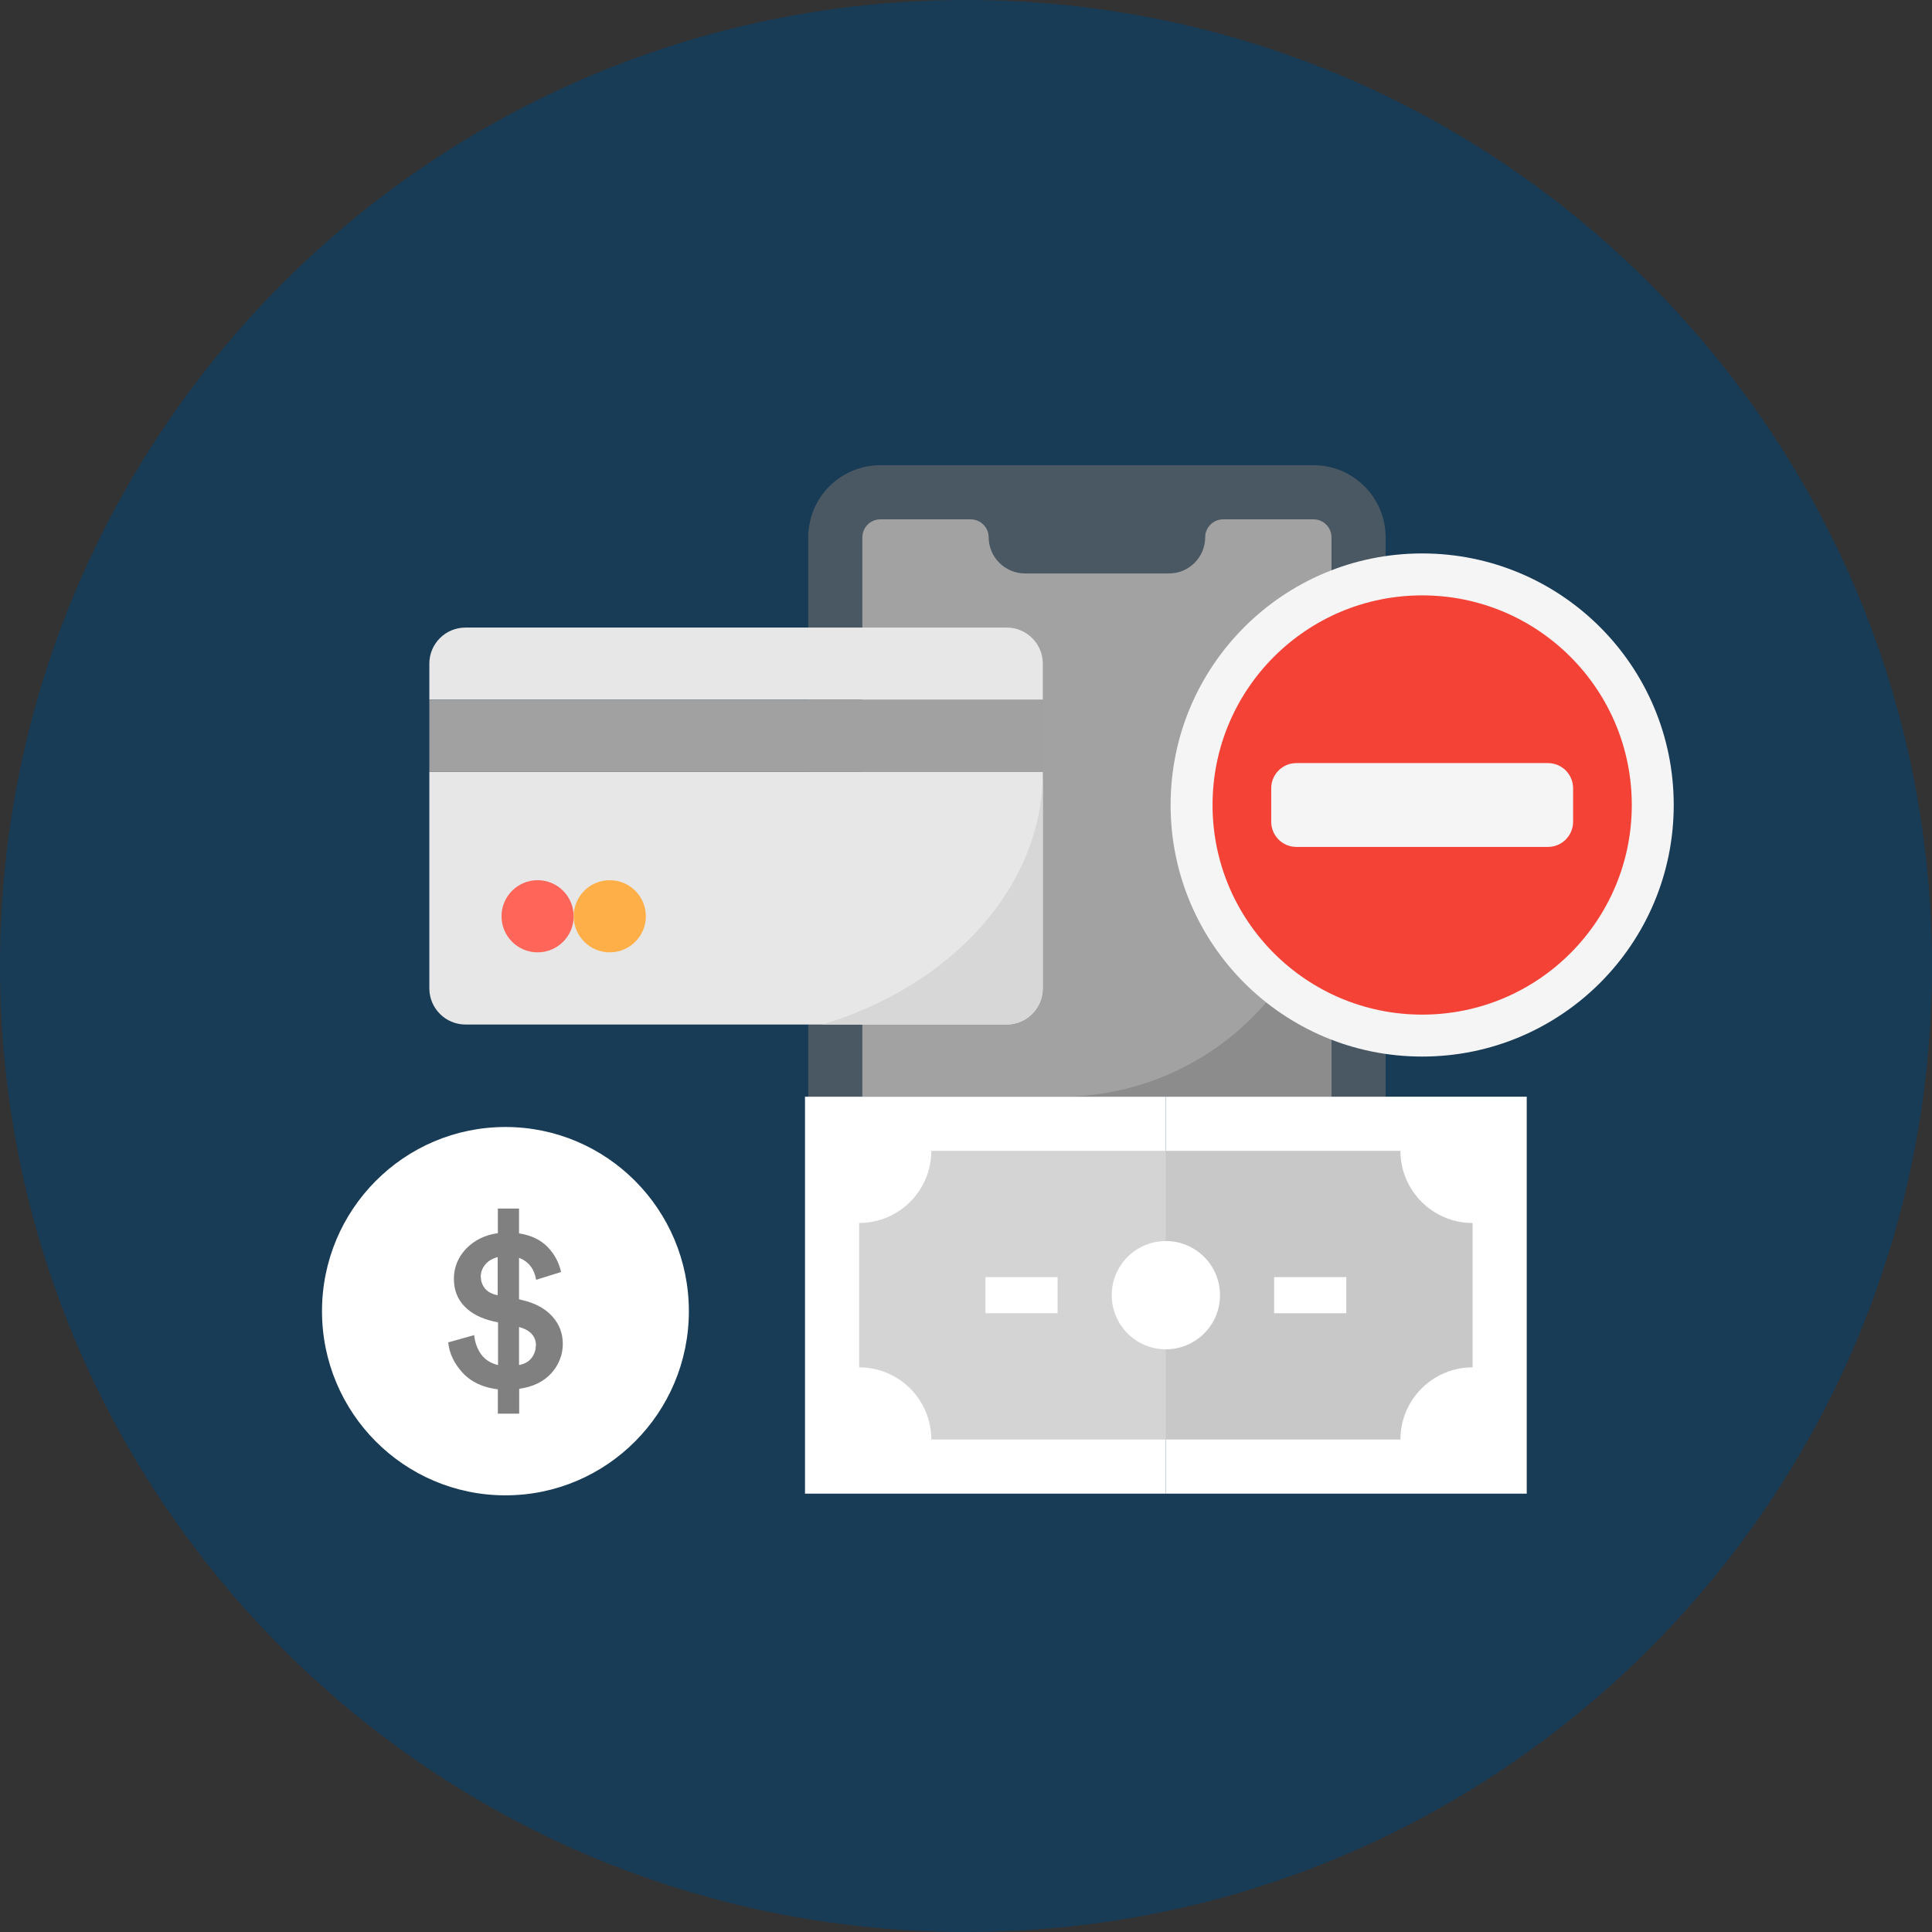 <svg width="72" height="72" viewBox="0 0 72 72" fill="none" xmlns="http://www.w3.org/2000/svg">
<rect x="0" y="0" width="72" height="72" fill="#333333" stroke="none"/>
<path fill-rule="evenodd" clip-rule="evenodd" d="M36 72C55.882 72 72 55.882 72 36C72 16.118 55.882 0 36 0C16.118 0 0 16.118 0 36C0 55.882 16.118 72 36 72Z" fill="#183B56"/>
<path d="M51.638 40.871V20.026C51.638 18.541 50.434 17.336 48.948 17.336H32.81C31.325 17.336 30.121 18.541 30.121 20.026V40.871H51.638Z" fill="#4A5863"/>
<path d="M48.948 19.354H45.586C45.215 19.354 44.914 19.655 44.914 20.026C44.911 20.768 44.311 21.369 43.569 21.371H38.19C37.449 21.365 36.85 20.766 36.845 20.026C36.845 19.655 36.544 19.354 36.172 19.354H32.81C32.439 19.354 32.138 19.655 32.138 20.026V40.871H49.621V20.026C49.621 19.655 49.32 19.354 48.948 19.354Z" fill="#A2A2A2"/>
<path d="M38.862 24.733C38.862 23.99 38.26 23.388 37.517 23.388H17.345C16.602 23.388 16 23.99 16 24.733V26.078H38.862V24.733Z" fill="#E7E7E7"/>
<path d="M38.862 28.767V36.836C38.86 37.578 38.259 38.179 37.517 38.181H17.345C16.603 38.179 16.002 37.578 16 36.836V28.767H38.862Z" fill="#E7E7E7"/>
<path d="M16 26.078H38.862V28.767H16V26.078Z" fill="#A1A1A1"/>
<path d="M21.379 34.147C21.379 34.889 20.777 35.491 20.035 35.491C19.292 35.491 18.69 34.889 18.69 34.147C18.69 33.404 19.292 32.802 20.035 32.802C20.777 32.802 21.379 33.404 21.379 34.147Z" fill="#FF6659"/>
<path d="M24.069 34.147C24.069 34.889 23.467 35.491 22.724 35.491C21.982 35.491 21.379 34.889 21.379 34.147C21.379 33.404 21.982 32.802 22.724 32.802C23.467 32.802 24.069 33.404 24.069 34.147Z" fill="#FFAF48"/>
<path d="M30.648 38.181H37.517C38.259 38.179 38.86 37.578 38.862 36.836V28.767C38.862 33.071 35.45 36.731 30.648 38.181Z" fill="#D7D7D7"/>
<path d="M39.534 40.871H49.621V30.784C49.622 33.46 48.56 36.026 46.668 37.918C44.776 39.81 42.21 40.872 39.534 40.871Z" fill="#8C8C8C"/>
<path d="M30 40.871H43.448V55.664H30V40.871Z" fill="white"/>
<path d="M43.448 40.871H56.897V55.664H43.448V40.871Z" fill="white"/>
<path d="M34.707 42.888C34.707 44.373 33.502 45.577 32.017 45.577V50.957C33.502 50.957 34.707 52.161 34.707 53.646H43.448V42.888H34.707Z" fill="#D4D4D4"/>
<path d="M52.19 42.888H43.448V53.646H52.19C52.19 52.161 53.394 50.957 54.879 50.957V45.577C53.394 45.577 52.19 44.373 52.19 42.888Z" fill="#C8C8C8"/>
<path d="M45.466 48.267C45.466 49.381 44.562 50.285 43.448 50.285C42.334 50.285 41.431 49.381 41.431 48.267C41.431 47.153 42.334 46.25 43.448 46.25C44.562 46.25 45.466 47.153 45.466 48.267Z" fill="white"/>
<path d="M47.483 47.595H50.172V48.94H47.483V47.595Z" fill="white"/>
<path d="M36.724 47.595H39.414V48.94H36.724V47.595Z" fill="white"/>
<path d="M18.836 55.727C22.611 55.727 25.672 52.654 25.672 48.864C25.672 45.073 22.611 42 18.836 42C15.061 42 12 45.073 12 48.864C12 52.654 15.061 55.727 18.836 55.727Z" fill="white"/>
<path d="M19.343 52.682H18.553V51.777C17.994 51.704 17.56 51.506 17.244 51.163C16.928 50.819 16.744 50.443 16.704 50.026L17.672 49.756C17.698 50.026 17.783 50.264 17.928 50.469C18.079 50.674 18.29 50.806 18.56 50.872V49.28L18.402 49.247C17.935 49.141 17.573 48.956 17.31 48.685C17.047 48.414 16.915 48.071 16.915 47.655C16.915 47.239 17.066 46.855 17.375 46.532C17.685 46.215 18.073 46.023 18.553 45.957V45.039H19.343V45.964C19.81 46.036 20.165 46.215 20.422 46.486C20.678 46.756 20.836 47.067 20.909 47.404L19.981 47.694C19.909 47.285 19.698 47.014 19.343 46.875V48.421L19.422 48.441C19.922 48.553 20.303 48.751 20.573 49.049C20.843 49.339 20.974 49.69 20.974 50.086C20.974 50.482 20.83 50.859 20.547 51.176C20.257 51.493 19.863 51.684 19.349 51.757V52.675L19.343 52.682ZM17.922 47.595C17.922 47.754 17.974 47.899 18.079 48.025C18.185 48.15 18.343 48.23 18.547 48.269V46.849C18.343 46.902 18.191 46.994 18.079 47.133C17.968 47.265 17.915 47.424 17.915 47.595H17.922ZM19.974 50.145C19.974 49.802 19.764 49.571 19.343 49.452V50.872C19.547 50.832 19.705 50.746 19.81 50.608C19.915 50.469 19.968 50.317 19.968 50.145H19.974Z" fill="#808080"/>
<g clip-path="url(#clip0_1_1672)">
<path d="M53 39.375C58.178 39.375 62.375 35.178 62.375 30C62.375 24.822 58.178 20.625 53 20.625C47.822 20.625 43.625 24.822 43.625 30C43.625 35.178 47.822 39.375 53 39.375Z" fill="#F5F5F5"/>
<path d="M53 37.812C57.315 37.812 60.812 34.315 60.812 30C60.812 25.685 57.315 22.188 53 22.188C48.685 22.188 45.188 25.685 45.188 30C45.188 34.315 48.685 37.812 53 37.812Z" fill="#F44336"/>
<path d="M57.688 28.438H48.312C47.795 28.438 47.375 28.857 47.375 29.375V30.625C47.375 31.143 47.795 31.562 48.312 31.562H57.688C58.205 31.562 58.625 31.143 58.625 30.625V29.375C58.625 28.857 58.205 28.438 57.688 28.438Z" fill="#F5F5F5"/>
</g>
<defs>
<clipPath id="clip0_1_1672">
<rect width="20" height="20" fill="white" transform="translate(43 20)"/>
</clipPath>
</defs>
</svg>

